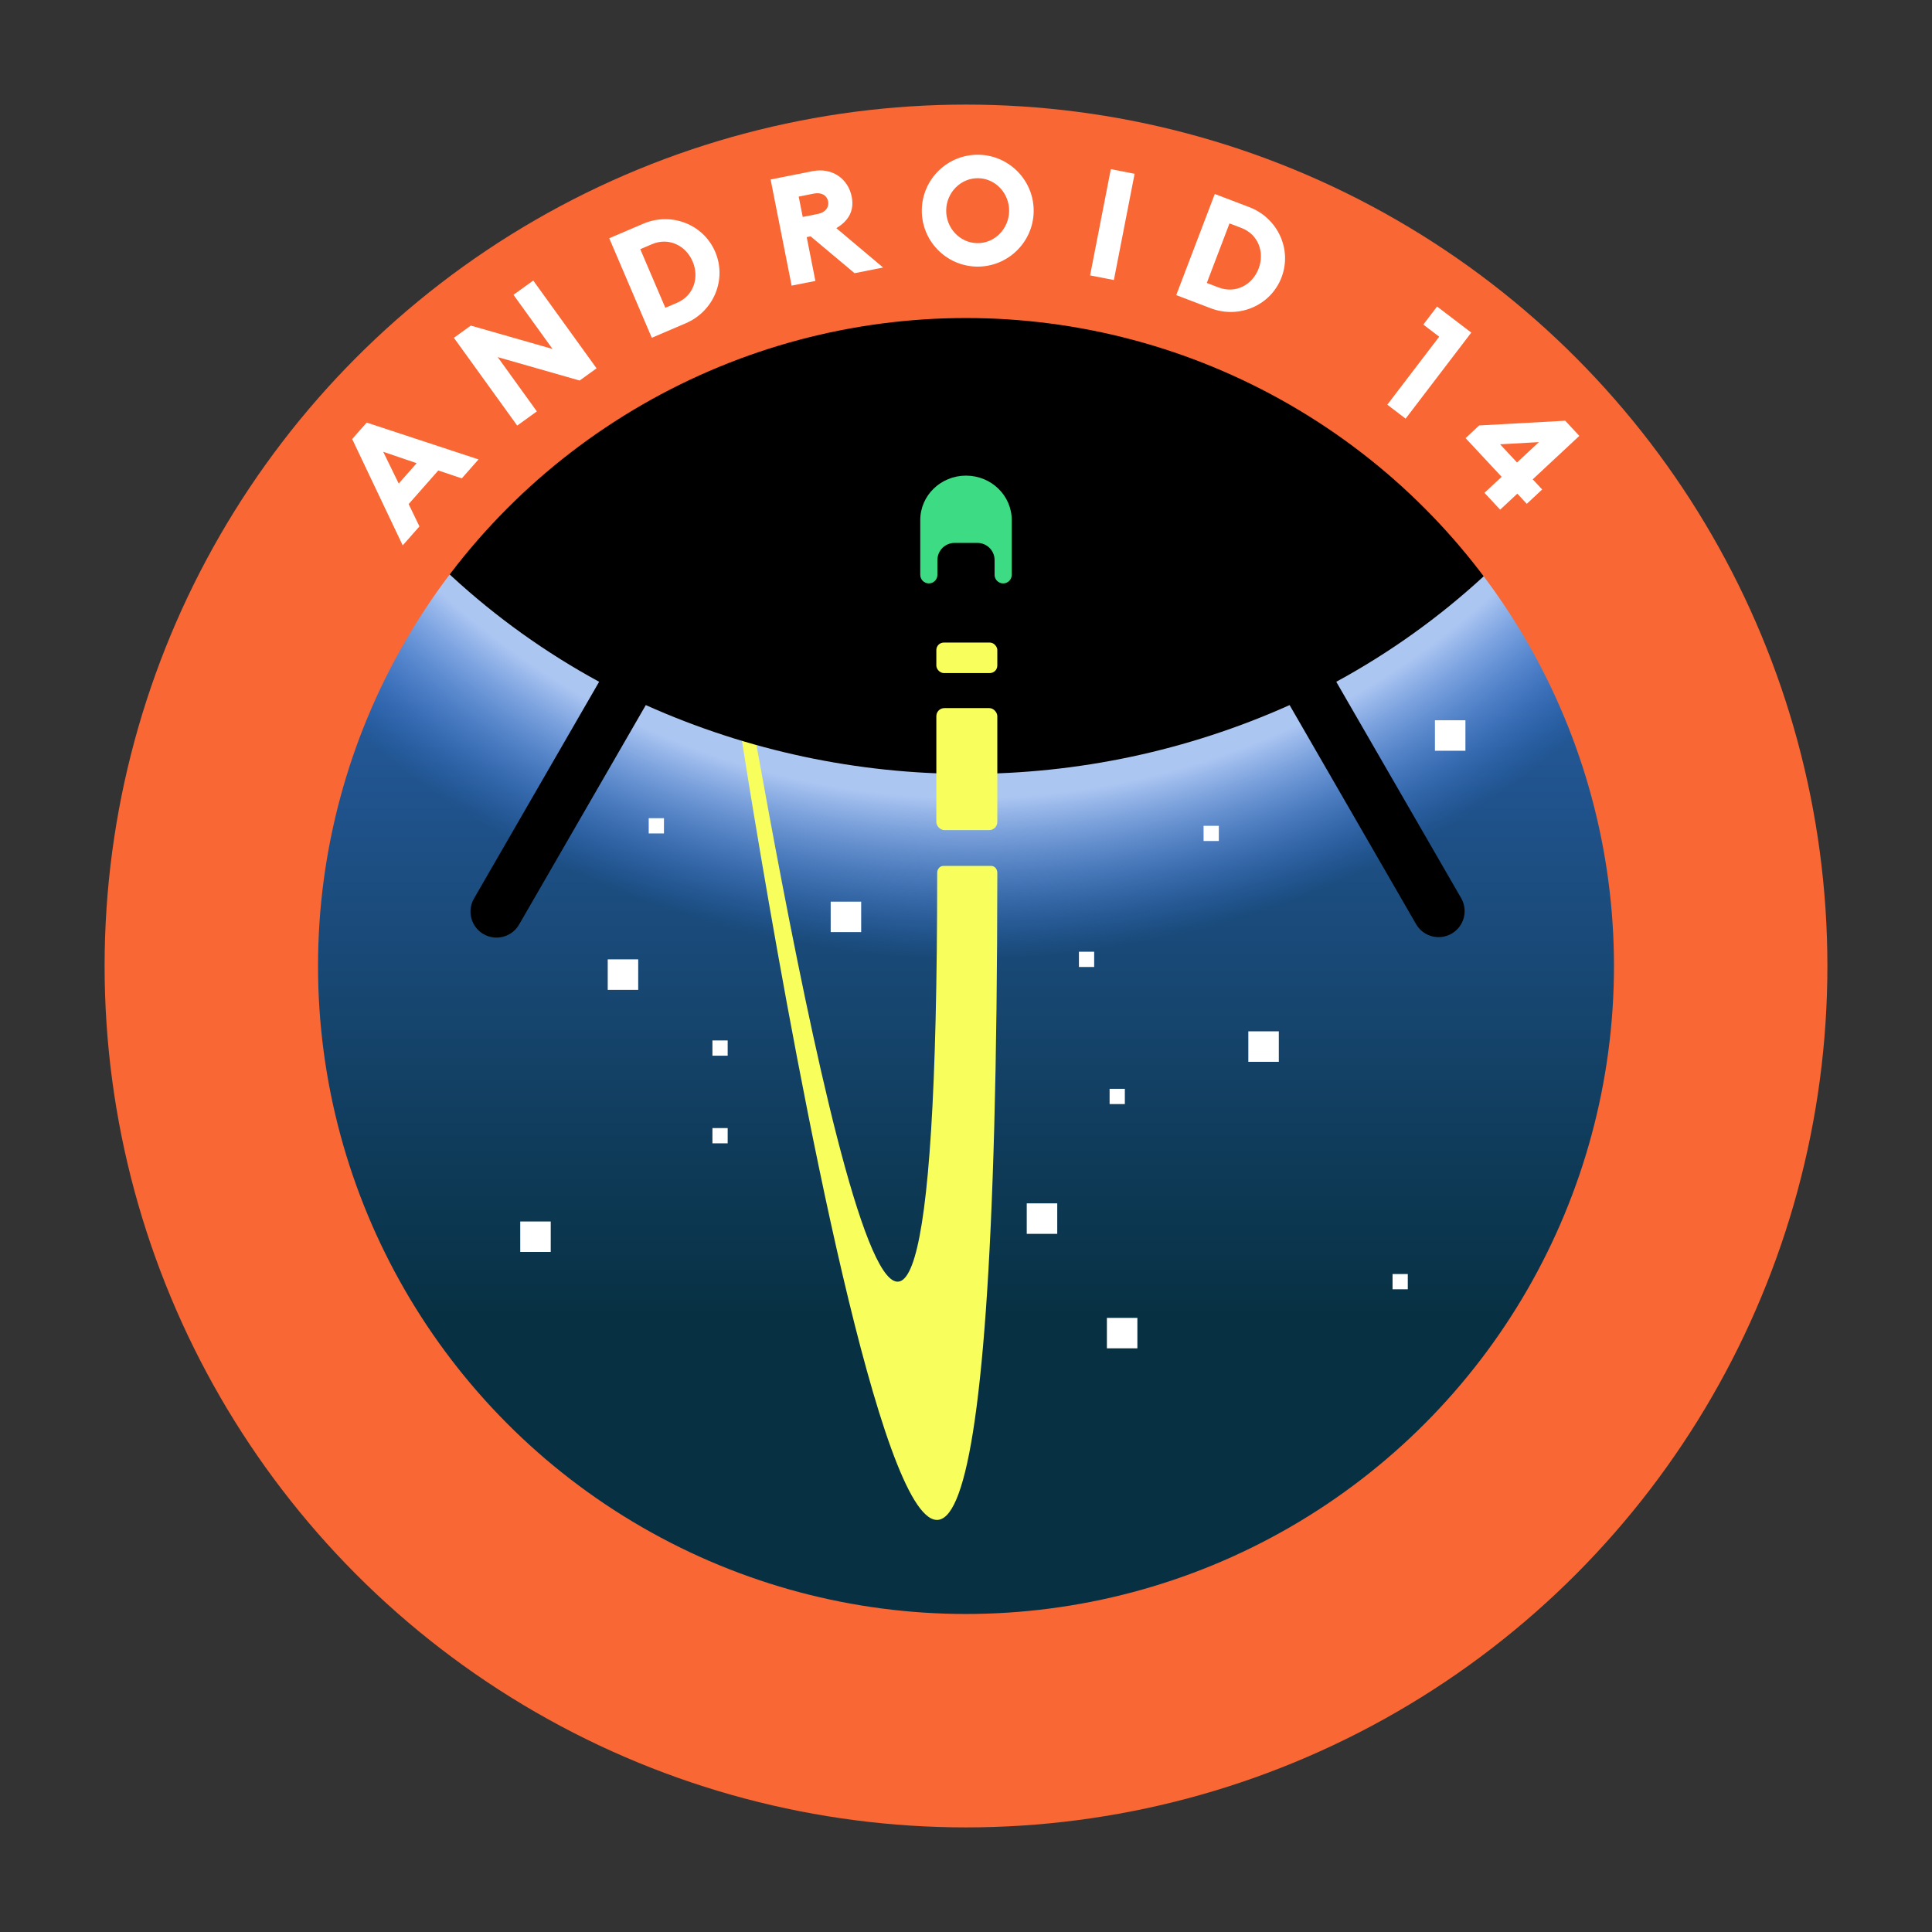 <?xml version="1.0" encoding="UTF-8"?>
<svg id="Text" xmlns="http://www.w3.org/2000/svg" xmlns:xlink="http://www.w3.org/1999/xlink" viewBox="0 0 512 512">
  <rect x="0" y="0" width="512" height="512" fill="#333333" stroke="none"/>
  <defs>
    <linearGradient id="linear-gradient" x1="256" y1="21.811" x2="256" y2="350.423" gradientUnits="userSpaceOnUse">
      <stop offset="0" stop-color="#4283f2"/>
      <stop offset="1" stop-color="#073042"/>
    </linearGradient>
    <clipPath id="clippath">
      <circle cx="256" cy="256" r="200" style="fill: none;"/>
    </clipPath>
    <radialGradient id="radial-gradient" cx="256.449" cy="5.697" fx="256.449" fy="5.697" r="248.459" gradientUnits="userSpaceOnUse">
      <stop offset=".828" stop-color="#acc6f2"/>
      <stop offset="1" stop-color="#4283f2" stop-opacity="0"/>
    </radialGradient>
  </defs>
  <g>
    <circle cx="256" cy="256" r="200" style="fill: url(#linear-gradient);"/>
    <g style="clip-path: url(#clippath);">
      <g>
        <circle cx="256.449" cy="5.697" r="248.459" style="fill: url(#radial-gradient);"/>
        <path d="m195.27,187.642l2.253-6.689c13.913,78.126,50.844,284.385,50.844,50.331,0-.973.723-1.81,1.615-1.81h12.695c.896,0,1.623.827,1.623,1.804-.201,409.907-69.03-43.636-69.03-43.636Z" style="fill: #f8ff5c;"/>
        <path d="m158.775,180.678l-33.166,57.446c-1.905,3.299-.774,7.518,2.525,9.423,3.299,1.905,7.518.774,9.423-2.525l33.586-58.17c54.27,24.328,116.344,24.328,170.614,0l33.586,58.17c1.972,3.259,6.213,4.303,9.472,2.331,3.166-1.915,4.256-5.988,2.472-9.229l-33.164-57.446c56.952-30.973,95.908-88.642,101.607-156.764H57.168c5.7,68.122,44.655,125.791,101.607,156.764Z"/>
        <rect x="248.14" y="187.656" width="16.16" height="32.321" rx="2.125" ry="2.125" style="fill: #f8ff5c;"/>
        <rect x="248.14" y="170.286" width="16.16" height="8.08" rx="1.976" ry="1.976" style="fill: #f8ff5c;"/>
      </g>
      <rect x="171.917" y="216.823" width="4.04" height="4.04" style="fill: #fff;"/>
      <rect x="188.802" y="275.727" width="4.04" height="4.04" style="fill: #fff;"/>
      <rect x="369.04" y="337.634" width="4.04" height="4.04" style="fill: #fff;"/>
      <rect x="285.926" y="252.221" width="4.04" height="4.04" style="fill: #fff;"/>
      <rect x="318.96" y="218.843" width="4.04" height="4.04" style="fill: #fff;"/>
      <rect x="294.055" y="288.555" width="4.04" height="4.04" style="fill: #fff;"/>
      <rect x="330.819" y="273.31" width="8.08" height="8.08" style="fill: #fff;"/>
      <rect x="188.802" y="298.949" width="4.04" height="4.04" style="fill: #fff;"/>
      <rect x="220.141" y="238.941" width="8.08" height="8.08" style="fill: #fff;"/>
      <rect x="272.099" y="318.902" width="8.08" height="8.08" style="fill: #fff;"/>
      <rect x="293.338" y="349.248" width="8.08" height="8.08" style="fill: #fff;"/>
      <rect x="161.052" y="254.241" width="8.08" height="8.08" style="fill: #fff;"/>
      <rect x="380.271" y="190.876" width="8.08" height="8.08" style="fill: #fff;"/>
      <rect x="137.87" y="323.702" width="8.08" height="8.08" style="fill: #fff;"/>
    </g>
    <circle cx="256" cy="256" r="200" style="fill: none; stroke: #f86734; stroke-miterlimit: 10; stroke-width: 56.561px;"/>
    <g>
      <path d="m93.329,116.354l3.847-4.363,29.639,9.758-4.436,5.03-6.229-2.099-7.855,8.909,2.862,5.917-4.435,5.03-13.394-28.183Zm17.09,6.396l-8.863-3.021,4.107,8.415,4.756-5.395Z" style="fill: #fff;"/>
      <path d="m153.61,100.845l-21.711-6.204,10.376,14.382-5.209,3.759-16.781-23.261,4.488-3.237,21.654,6.194-10.353-14.349,5.242-3.782,16.781,23.26-4.488,3.238Z" style="fill: #fff;"/>
      <path d="m161.454,63.139l8.991-3.844c7.432-3.178,15.96.12,19.09,7.439,3.129,7.319-.381,15.764-7.812,18.94l-8.991,3.844-11.278-26.38Zm17.95,17.111c4.459-1.906,5.959-6.723,4.148-10.958-1.811-4.236-6.329-6.479-10.788-4.573l-3.084,1.318,6.64,15.531,3.084-1.318Z" style="fill: #fff;"/>
      <path d="m204.218,47.562l11.096-2.196c5.311-1.051,9.471,2.079,10.396,6.755.722,3.646-.758,6.368-4.073,8.342l12.401,10.436-7.568,1.498-11.65-9.761-1.03.204,2.298,11.611-6.301,1.247-5.568-28.136Zm12.555,9.128c1.862-.368,2.998-1.705,2.677-3.33-.338-1.704-1.881-2.428-3.743-2.06l-4.042.801,1.066,5.389,4.042-.8Z" style="fill: #fff;"/>
      <path d="m244.288,55.59c.133-8.159,6.865-14.716,15.064-14.582,8.158.132,14.715,6.904,14.582,15.063s-6.905,14.715-15.064,14.582c-8.199-.133-14.714-6.904-14.582-15.063Zm23.143.376c.075-4.645-3.536-8.663-8.181-8.738-4.685-.076-8.424,3.822-8.5,8.467-.076,4.646,3.535,8.663,8.22,8.739,4.645.075,8.385-3.823,8.46-8.468Z" style="fill: #fff;"/>
      <path d="m294.378,44.827l6.306,1.23-5.492,28.157-6.306-1.23,5.492-28.157Z" style="fill: #fff;"/>
      <path d="m321.929,51.407l9.135,3.482c7.551,2.878,11.393,11.173,8.558,18.61-2.834,7.437-11.224,11.07-18.773,8.192l-9.136-3.482,10.217-26.803Zm1.02,24.773c4.53,1.727,8.955-.694,10.596-4.998,1.64-4.303-.051-9.055-4.581-10.781l-3.133-1.194-6.015,15.779,3.133,1.194Z" style="fill: #fff;"/>
      <path d="m381.4,89.229l-4.208-3.211,3.651-4.785,9.059,6.91-17.399,22.805-4.851-3.7,13.748-18.019Z" style="fill: #fff;"/>
      <path d="m397.949,126.365l-9.557-10.256,3.605-3.36,22.798-1.254,3.745,4.02-12.354,11.513,2.507,2.689-4.079,3.801-2.506-2.689-4.552,4.241-4.159-4.463,4.552-4.241Zm9.872-9.199l-10.282.58,4.489,4.818,5.793-5.398Z" style="fill: #fff;"/>
    </g>
  </g>
  <path d="m256,126.046c-6.694,0-12.12,5.27-12.12,11.771v14.519c0,1.255,1.017,2.273,2.273,2.273s2.273-1.017,2.273-2.273v-3.914c0-2.51,2.035-4.545,4.545-4.545h6.06c2.51,0,4.545,2.035,4.545,4.545v3.914c0,1.255,1.017,2.273,2.273,2.273s2.273-1.017,2.273-2.273v-14.519c0-6.501-5.426-11.771-12.12-11.771Z" style="fill: #3ddc84;"/>
</svg>